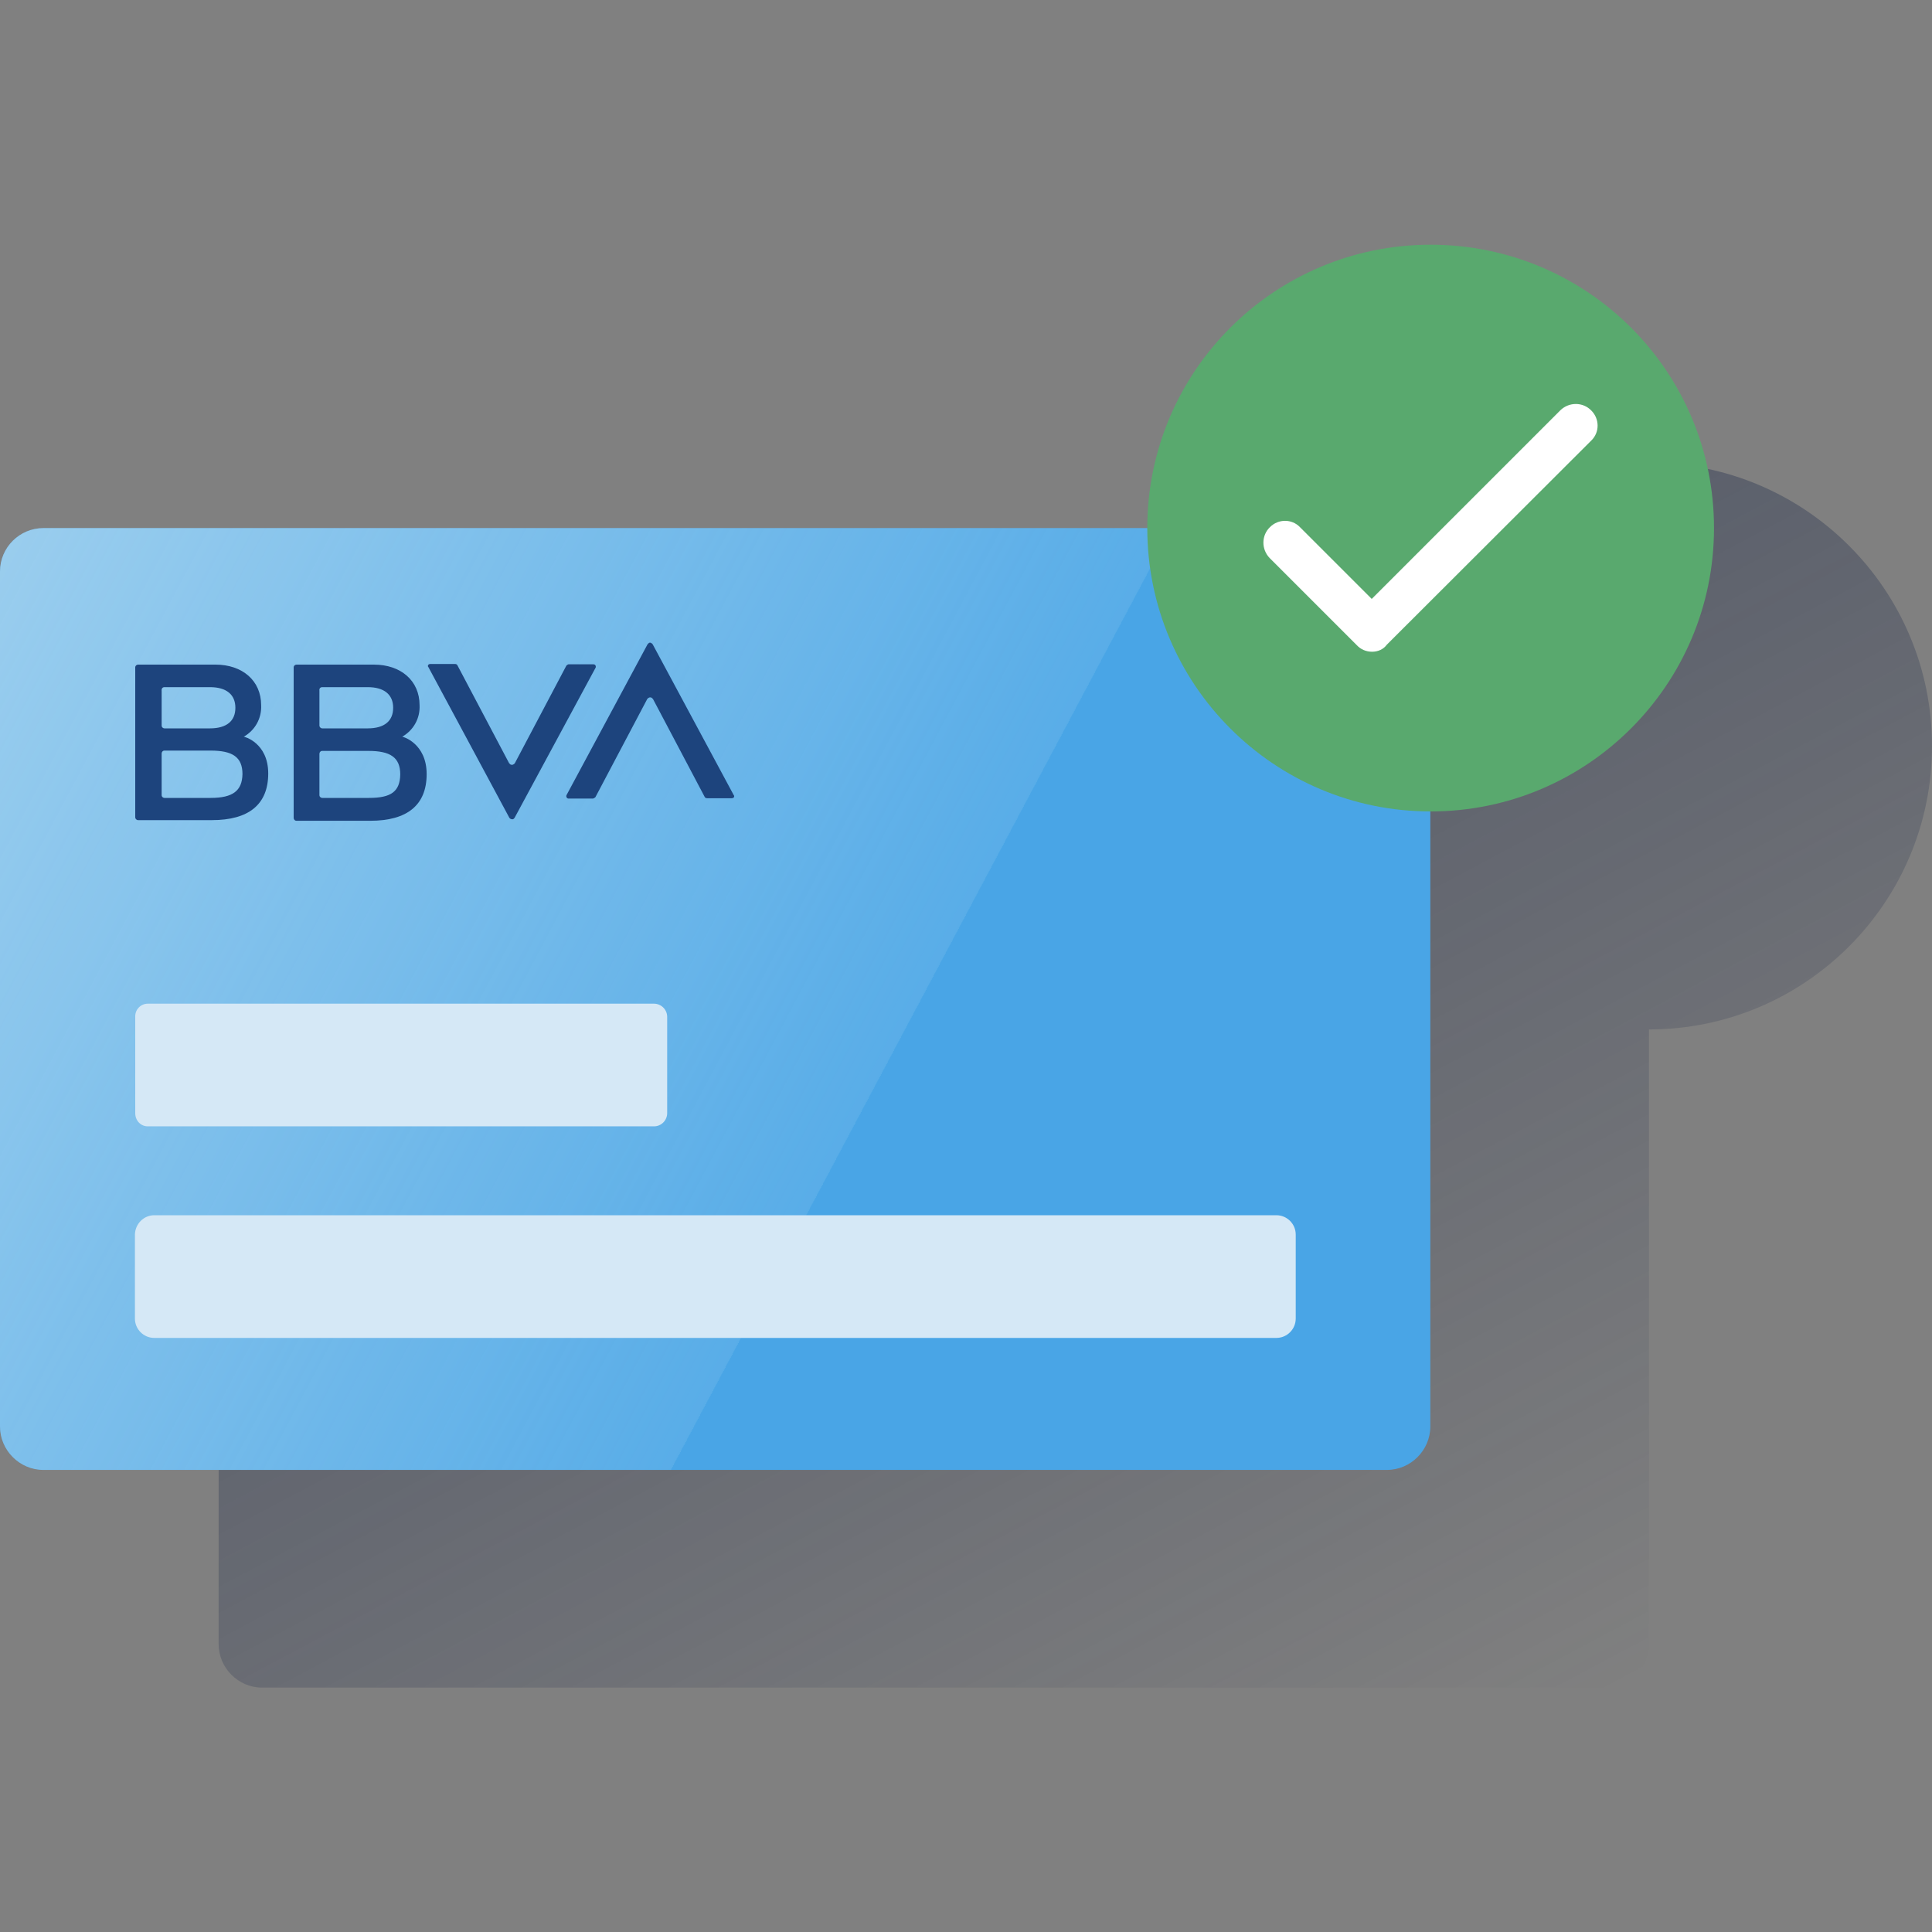 <?xml version="1.0" encoding="utf-8"?>
<!-- Generator: Adobe Illustrator 25.3.1, SVG Export Plug-In . SVG Version: 6.00 Build 0)  -->
<svg version="1.0" id="Contenido" xmlns="http://www.w3.org/2000/svg" xmlns:xlink="http://www.w3.org/1999/xlink" x="0px" y="0px"
	 viewBox="0 0 600 600" style="enable-background:new 0 0 600 600;" xml:space="preserve">
<rect x="0" y="0" width="600" height="600" fill="#808080" stroke="none"/>
<style type="text/css">
	.st0{fill:url(#SVGID_1_);}
	.st1{fill:#49A5E6;}
	.st2{opacity:0.5;fill:url(#SVGID_2_);enable-background:new    ;}
	.st3{fill:#1D447D;}
	.st4{fill:#D5E8F6;}
	.st5{fill:#59A96E;}
	.st6{fill:#FFFFFF;}
</style>
<g>
	
		<linearGradient id="SVGID_1_" gradientUnits="userSpaceOnUse" x1="223.509" y1="-91.754" x2="438.142" y2="311.921" gradientTransform="matrix(1 0 0 1 0 246)">
		<stop  offset="0" style="stop-color:#192647;stop-opacity:0.5"/>
		<stop  offset="1" style="stop-color:#192647;stop-opacity:0"/>
	</linearGradient>
	<path class="st0" d="M600,231.7c0-48.6-39.4-88-88-88s-88,39.4-88,88l0,0H81.3c-3.7,0-7,1.5-9.6,3.9c-0.8,0.8-1.5,1.8-2,2.7
		c-0.1,0.3-0.4,0.7-0.5,0.9s-0.4,0.9-0.5,1.4c-0.5,1.5-0.8,3-0.8,4.5l0,0v265.5l0,0c0,7.4,6.1,13.5,13.5,13.5h417.2
		c7.4,0,13.5-6.1,13.5-13.5V319.7C560.6,319.7,600,280.3,600,231.7z"/>
	<path class="st1" d="M13.5,164h417.2c7.4,0,13.5,6.1,13.5,13.5V443c0,7.4-6.1,13.5-13.5,13.5H13.5C6.1,456.5,0,450.4,0,443V177.5
		C0,170,6.1,164,13.5,164z"/>
	
		<linearGradient id="SVGID_2_" gradientUnits="userSpaceOnUse" x1="-15.197" y1="-43.282" x2="264.243" y2="105.304" gradientTransform="matrix(1 0 0 1 0 246)">
		<stop  offset="0" style="stop-color:#E9F5F6"/>
		<stop  offset="1" style="stop-color:#E9F5F6;stop-opacity:0.2"/>
		<stop  offset="1" style="stop-color:#E9F5F6;stop-opacity:0.5"/>
	</linearGradient>
	<path class="st2" d="M13.5,164C6.1,164,0,170,0,177.5V443c0,7.4,6.1,13.5,13.5,13.5h194.8L363.8,164H13.5z"/>
	<path class="st3" d="M175.9,206.7l-16,30.3c-0.3,0.4-0.8,0.7-1.4,0.4l-0.4-0.4l-16-30.3c-0.1-0.3-0.4-0.5-0.8-0.5h-7.7
		c-0.4,0-0.7,0.3-0.7,0.5c0,0,0,0,0,0.1s0,0.3,0.1,0.3l25.2,46.9c0.3,0.4,0.8,0.5,1.2,0.4l0.4-0.4l25.2-46.7c0.1-0.3,0-0.7-0.3-0.9
		c-0.1,0-0.3-0.1-0.4-0.1h-7.7C176.3,206.3,176.1,206.6,175.9,206.7"/>
	<path class="st3" d="M185,247.4l16-30.3c0.3-0.4,0.8-0.7,1.4-0.4l0.4,0.4l16,30.3c0.1,0.3,0.4,0.5,0.8,0.5h7.7
		c0.4,0,0.7-0.3,0.7-0.5c0,0,0,0,0-0.1s0-0.3-0.1-0.3l-25.2-46.9c-0.3-0.4-0.8-0.7-1.2-0.4l-0.4,0.4L175.9,247
		c-0.1,0.3,0,0.7,0.3,0.9c0.1,0,0.1,0.1,0.3,0.1h7.7C184.6,247.8,184.9,247.7,185,247.4"/>
	<path class="st3" d="M65.4,247.8H51.1c-0.5,0-0.9-0.4-0.9-0.8c0,0,0,0,0-0.1l0,0V234c0-0.5,0.4-0.9,0.8-0.9l0,0h14.4
		c6.8,0,9.9,2,9.9,7.3C75.2,245.6,72.3,247.8,65.4,247.8 M51.1,213.4h14.1c5.1,0,7.9,2.3,7.9,6.4s-2.7,6.4-7.9,6.4H51.1
		c-0.5,0-0.9-0.4-0.9-0.8l0,0l0,0v-10.8C50.1,213.8,50.5,213.4,51.1,213.4L51.1,213.4L51.1,213.4 M75.7,228.8c3.5-2,5.6-5.7,5.4-9.8
		c0-7.6-5.8-12.6-14.2-12.6h-24c-0.5,0-0.9,0.4-0.9,0.8l0,0l0,0v46.6c0,0.5,0.4,0.9,0.9,0.9l0,0h22.9c11.5,0,17.5-4.9,17.5-14.5
		S75.7,228.7,75.7,228.8"/>
	<path class="st3" d="M114.6,247.8h-14.5c-0.5,0-0.9-0.4-0.9-0.8l0,0v-12.9c0-0.5,0.4-0.9,0.8-0.9l0,0h14.4c6.8,0,9.9,2,9.9,7.3
		C124.2,245.8,121.5,247.8,114.6,247.8 M100.1,213.4h14.1c5.1,0,7.9,2.3,7.9,6.4s-2.7,6.4-7.9,6.4h-14.1c-0.5,0-0.9-0.4-0.9-0.9l0,0
		v-10.8C99.1,213.8,99.5,213.4,100.1,213.4L100.1,213.4L100.1,213.4 M124.9,228.8c3.5-2,5.6-5.7,5.4-9.8c0-7.6-5.8-12.6-14.2-12.6
		h-24c-0.5,0-0.9,0.4-0.9,0.8c0,0,0,0,0,0.1l0,0V254c0,0.5,0.4,0.9,0.8,0.9l0,0h23c11.5,0,17.5-4.9,17.5-14.5S125,228.7,124.9,228.8
		"/>
	<path class="st4" d="M45.9,311.7h157.2c2.2,0,4.1,1.8,4.1,4.1v29.9c0,2.2-1.8,4.1-4.1,4.1H45.9c-2.2,0-3.9-1.8-3.9-4.1v-30.1
		C42,313.5,43.7,311.7,45.9,311.7z"/>
	<path class="st4" d="M47.9,377.4h348.5c3.3,0,6,2.7,6,6v26.1c0,3.3-2.7,6-6,6H47.9c-3.3,0-6-2.7-6-6v-26.1
		C42,380,44.7,377.4,47.9,377.4z"/>
	<path class="st5" d="M532.3,164c0,48.6-39.4,88-88,88s-88-39.4-88-88s39.4-88,88-88S532.3,115.3,532.3,164"/>
	<path class="st6" d="M426.1,202.4c-1.8,0-3.5-0.7-4.7-2l-27.1-27.1c-2.6-2.7-2.6-7,0.1-9.6c2.6-2.6,6.8-2.6,9.3,0l22.3,22.3
		l58.6-58.6c2.7-2.6,7-2.6,9.6,0.1c2.6,2.6,2.6,6.8,0,9.3l-63.5,63.4C429.6,201.7,427.9,202.4,426.1,202.4z"/>
</g>
</svg>
